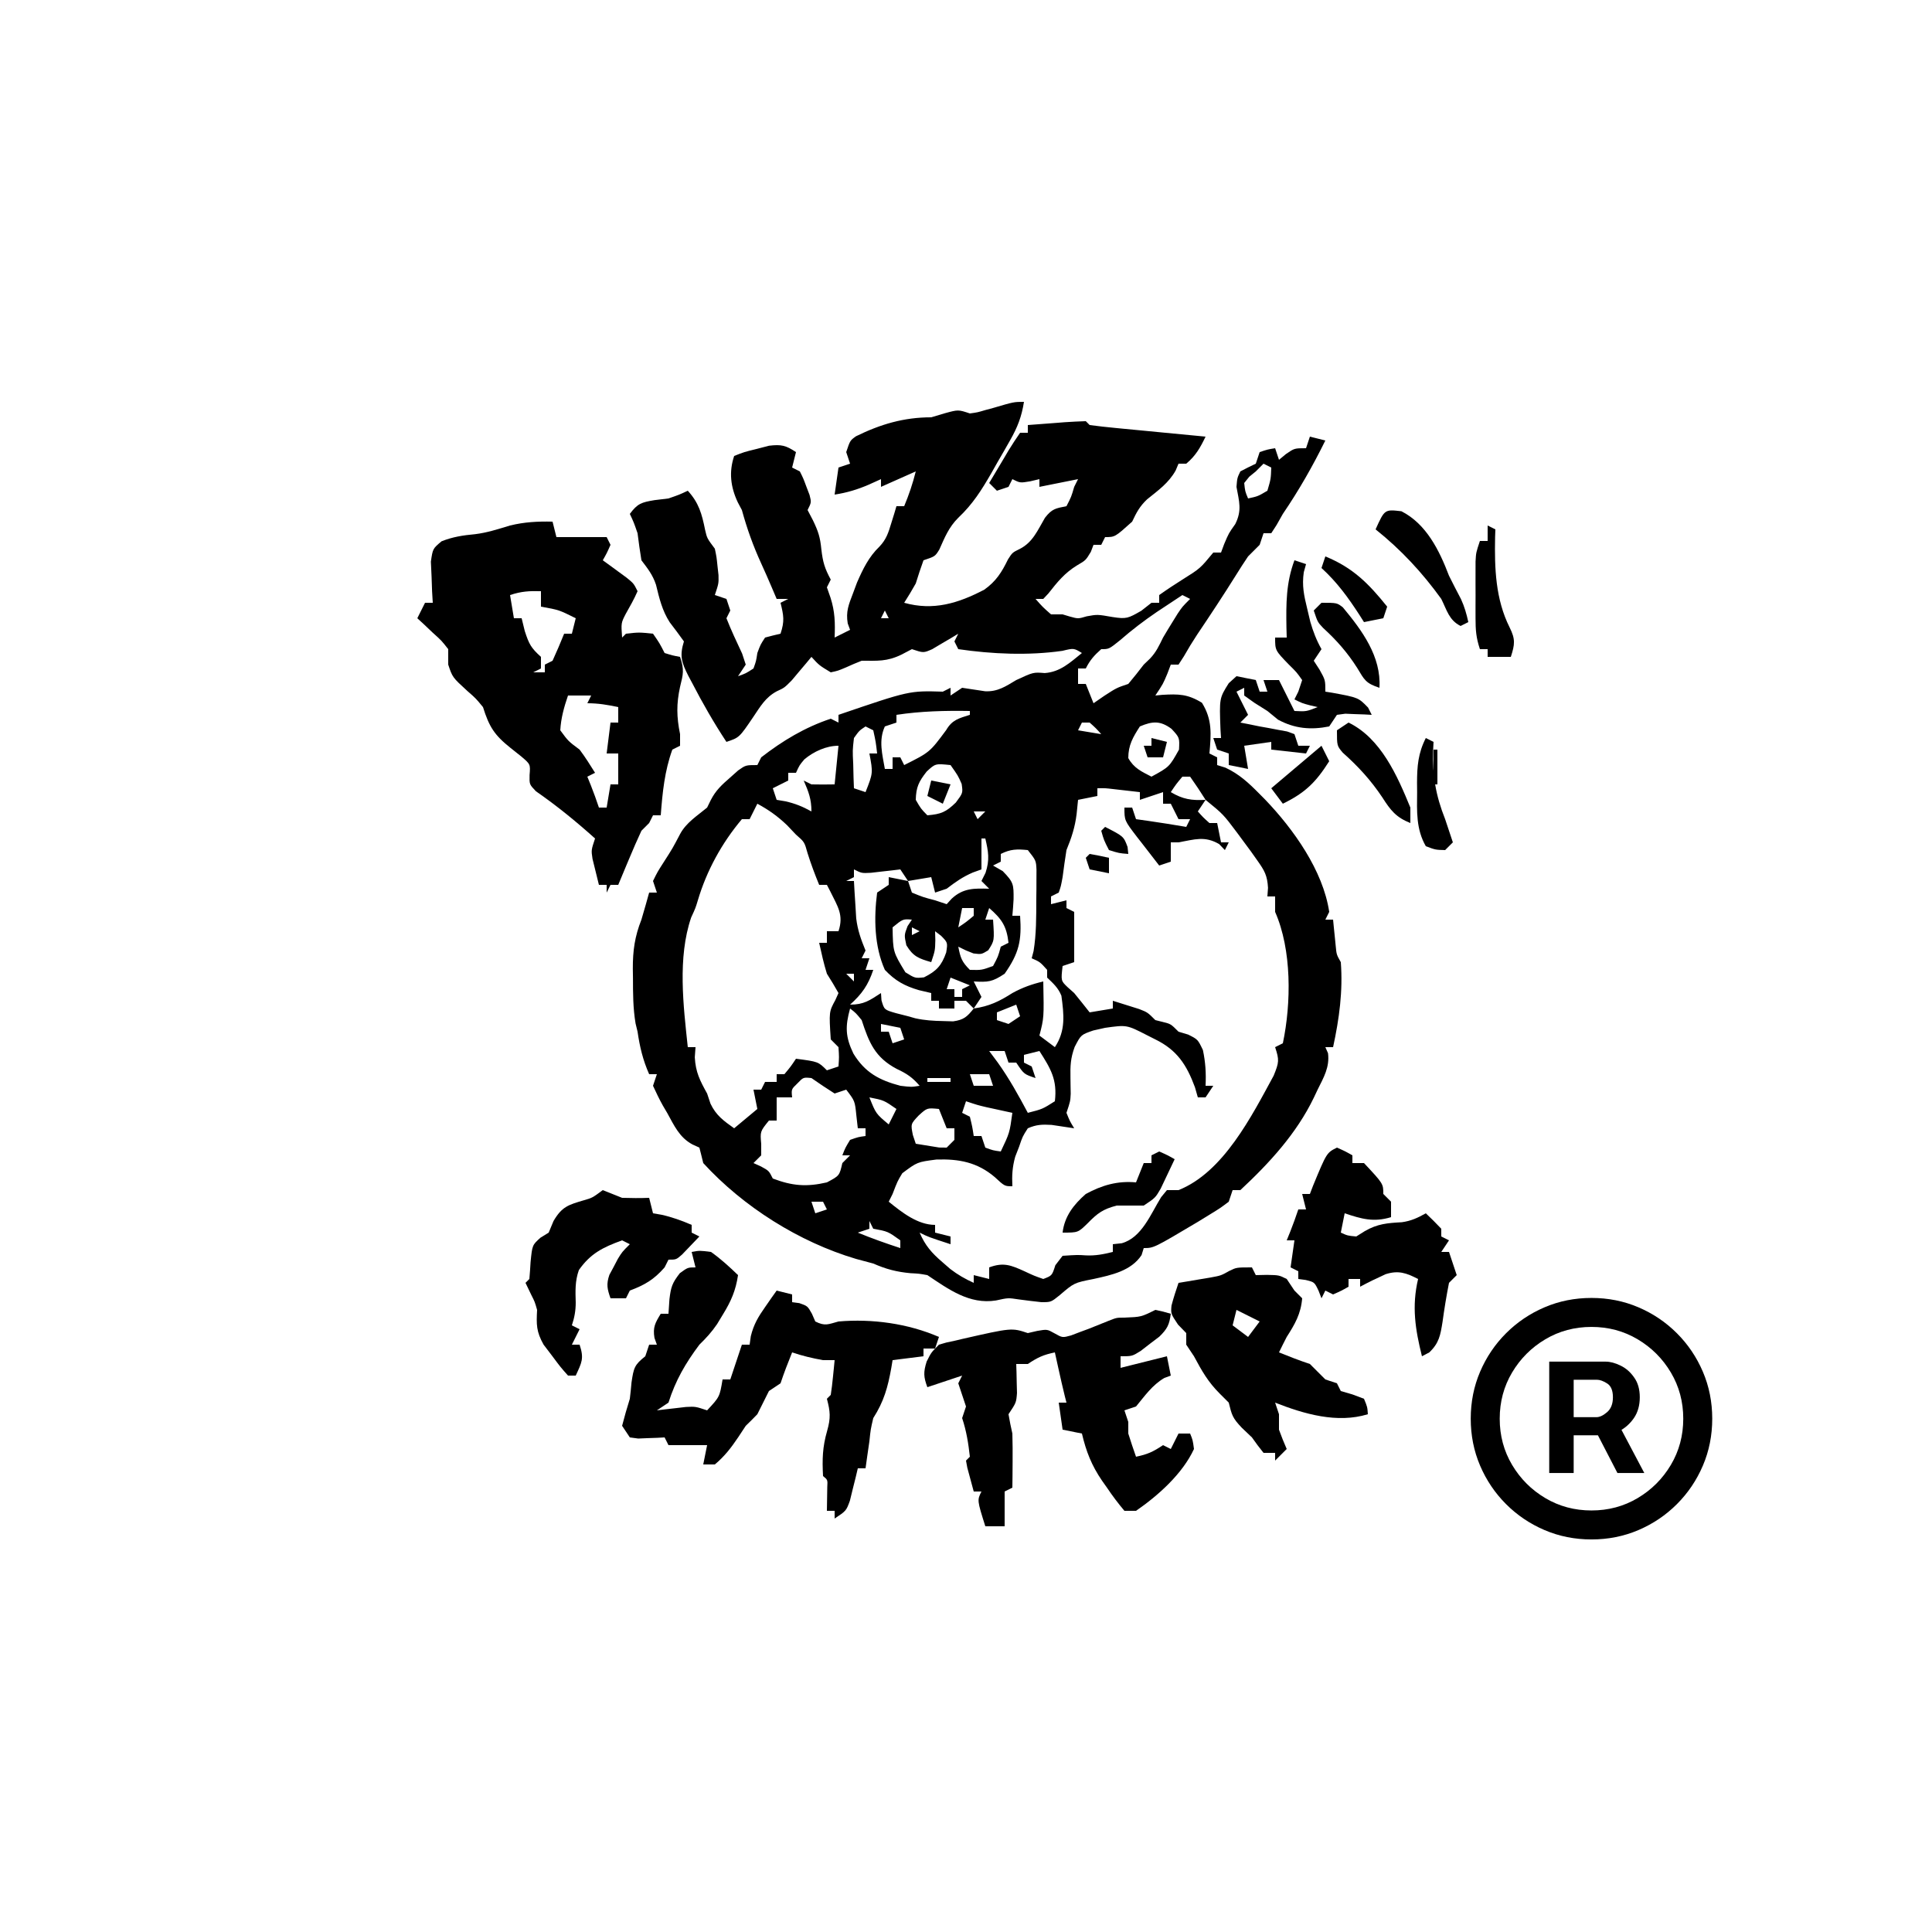 <svg xmlns="http://www.w3.org/2000/svg" width="500" height="500" viewBox="0 0 500 500" fill="none">
<path d="M265 104C264.413 107.799 263.318 110.608 261.418 113.941C260.898 114.855 260.378 115.768 259.842 116.709C259.296 117.651 258.75 118.592 258.188 119.562C257.653 120.508 257.119 121.454 256.568 122.428C254.035 126.837 251.725 130.495 248 134C245.528 136.472 244.511 139.059 243.098 142.223C242 144 242 144 239 145C238.28 146.981 237.62 148.985 237 151C236.044 152.692 235.056 154.368 234 156C241.554 158.125 248.011 156.125 254.738 152.602C257.775 150.451 259.259 148.081 260.867 144.77C262 143 262 143 263.945 142.047C267.313 140.331 268.567 137.172 270.438 133.996C272.265 131.661 273.187 131.559 276 131C277.247 128.59 277.247 128.59 278 126C278.33 125.34 278.66 124.68 279 124C275.7 124.66 272.4 125.32 269 126C269 125.34 269 124.68 269 124C268.216 124.186 267.433 124.371 266.625 124.562C264 125 264 125 262 124C261.67 124.66 261.34 125.32 261 126C259.515 126.495 259.515 126.495 258 127C257.01 126.01 257.01 126.01 256 125C257.283 122.828 258.576 120.662 259.875 118.5C260.24 117.88 260.605 117.26 260.98 116.621C261.932 115.046 262.961 113.519 264 112C264.66 112 265.32 112 266 112C266 111.34 266 110.68 266 110C268.479 109.806 270.958 109.62 273.438 109.438C274.145 109.381 274.852 109.325 275.58 109.268C277.384 109.138 279.192 109.065 281 109C281.495 109.495 281.495 109.495 282 110C284.214 110.3 286.436 110.54 288.66 110.754C289.325 110.819 289.989 110.884 290.674 110.951C292.803 111.159 294.933 111.361 297.062 111.562C298.503 111.702 299.944 111.842 301.385 111.982C304.923 112.326 308.461 112.665 312 113C310.638 115.842 309.448 117.96 307 120C306.34 120 305.68 120 305 120C304.752 120.588 304.505 121.176 304.25 121.781C302.419 125.031 299.744 126.898 296.875 129.219C294.936 131.061 294.128 132.609 293 135C288.556 139 288.556 139 286 139C285.505 139.99 285.505 139.99 285 141C284.34 141 283.68 141 283 141C282.773 141.598 282.546 142.196 282.312 142.812C281 145 281 145 278.75 146.312C275.518 148.296 273.653 150.617 271.332 153.574C270.892 154.045 270.453 154.515 270 155C269.34 155 268.68 155 268 155C269.812 157.062 269.812 157.062 272 159C272.99 159 273.98 159 275 159C275.619 159.186 276.238 159.371 276.875 159.562C279.023 160.156 279.023 160.156 281.25 159.5C284 159 284 159 287.938 159.688C291.53 160.244 291.945 160.031 295.375 158.062C296.241 157.382 297.108 156.701 298 156C298.66 156 299.32 156 300 156C300 155.34 300 154.68 300 154C301.956 152.603 303.966 151.281 306 150C310.595 147.122 310.595 147.122 314 143C314.66 143 315.32 143 316 143C316.402 141.917 316.402 141.917 316.812 140.812C318 138 318 138 319.688 135.625C321.458 132.084 320.696 129.827 320 126C320.188 123.688 320.188 123.688 321 122C322.316 121.301 323.65 120.633 325 120C325.33 119.01 325.66 118.02 326 117C328.062 116.312 328.062 116.312 330 116C330.33 116.99 330.66 117.98 331 119C331.598 118.505 332.196 118.01 332.812 117.5C335 116 335 116 338 116C338.33 115.01 338.66 114.02 339 113C340.98 113.495 340.98 113.495 343 114C339.743 120.604 336.15 126.914 332 133C331.464 133.949 330.928 134.897 330.375 135.875C329.921 136.576 329.468 137.277 329 138C328.34 138 327.68 138 327 138C326.67 138.99 326.34 139.98 326 141C325.006 142.006 324.005 143.005 323 144C321.901 145.622 320.843 147.271 319.812 148.938C316.572 154.118 313.212 159.206 309.797 164.273C308.598 166.093 307.461 167.954 306.391 169.852C305.932 170.561 305.473 171.27 305 172C304.34 172 303.68 172 303 172C302.711 172.763 302.423 173.526 302.125 174.312C301 177 301 177 299 180C299.592 179.942 300.183 179.884 300.793 179.824C305.034 179.582 307.363 179.61 311.062 181.875C313.779 186.257 313.439 189.975 313 195C313.66 195.33 314.32 195.66 315 196C315 196.66 315 197.32 315 198C315.705 198.22 316.41 198.441 317.137 198.668C320.659 200.307 323.117 202.584 325.812 205.312C326.335 205.839 326.858 206.365 327.396 206.907C334.721 214.543 342.413 225.288 344 236C343.67 236.66 343.34 237.32 343 238C343.66 238 344.32 238 345 238C345.061 238.626 345.121 239.253 345.184 239.898C345.267 240.716 345.351 241.533 345.438 242.375C345.519 243.187 345.6 243.999 345.684 244.836C345.891 247.043 345.891 247.043 347 249C347.571 256.531 346.592 263.652 345 271C344.34 271 343.68 271 343 271C343.227 271.516 343.454 272.031 343.688 272.562C344.153 276.19 342.57 278.829 341 282C340.674 282.69 340.348 283.379 340.012 284.09C335.543 293.355 328.499 301.024 321 308C320.34 308 319.68 308 319 308C318.67 308.99 318.34 309.98 318 311C315.812 312.648 315.812 312.648 313 314.375C311.517 315.286 311.517 315.286 310.004 316.215C298.586 323 298.586 323 296 323C295.814 323.598 295.629 324.196 295.438 324.812C292.738 328.92 287.624 329.988 283 331C277.975 331.991 277.975 331.991 274.25 335.188C272 337 272 337 269.523 337C267.572 336.79 265.624 336.552 263.68 336.289C260.896 335.864 260.896 335.864 257.75 336.562C250.862 337.658 245.457 333.638 240 330C237.888 329.618 237.888 329.618 235.625 329.5C232.023 329.165 229.329 328.461 226 327C224.522 326.599 223.043 326.204 221.562 325.812C206.835 321.445 192.37 312.334 182 301C181.826 300.292 181.652 299.585 181.473 298.855C181.317 298.243 181.161 297.631 181 297C180.112 296.596 180.112 296.596 179.207 296.184C175.838 294.377 174.48 291.303 172.688 288.062C172.316 287.429 171.944 286.795 171.561 286.143C170.619 284.475 169.8 282.74 169 281C169.33 280.01 169.66 279.02 170 278C169.34 278 168.68 278 168 278C166.383 274.335 165.577 270.957 165 267C164.83 266.297 164.66 265.595 164.484 264.871C163.819 260.924 163.816 257.058 163.812 253.062C163.8 252.277 163.788 251.491 163.775 250.682C163.764 246.031 164.267 242.381 166 238C166.385 236.711 166.762 235.42 167.125 234.125C167.558 232.578 167.558 232.578 168 231C168.66 231 169.32 231 170 231C169.67 230.01 169.34 229.02 169 228C170.145 225.66 170.145 225.66 171.812 223.062C174.07 219.538 174.07 219.538 176.012 215.84C177.61 212.864 180.429 211.143 183 209C183.311 208.366 183.621 207.732 183.941 207.078C185.233 204.543 186.798 203.115 188.938 201.25C189.627 200.636 190.317 200.023 191.027 199.391C193 198 193 198 196 198C196.33 197.34 196.66 196.68 197 196C202.554 191.693 208.312 188.229 215 186C215.99 186.495 215.99 186.495 217 187C217 186.34 217 185.68 217 185C235.34 178.738 235.34 178.738 244 179C244.66 178.67 245.32 178.34 246 178C246 178.66 246 179.32 246 180C246.99 179.34 247.98 178.68 249 178C250.983 178.293 252.965 178.587 254.945 178.898C258.18 179.058 260.281 177.632 263 176C267.415 173.954 267.415 173.954 270.375 174.188C274.408 173.899 276.925 171.481 280 169C277.908 167.717 277.908 167.717 274.938 168.438C266.144 169.694 256.767 169.277 248 168C247.67 167.34 247.34 166.68 247 166C247.495 165.01 247.495 165.01 248 164C247.385 164.373 246.77 164.745 246.137 165.129C245.328 165.602 244.52 166.075 243.688 166.562C242.887 167.038 242.086 167.514 241.262 168.004C239 169 239 169 236 168C235.092 168.474 234.185 168.949 233.25 169.438C229.488 171.246 227.131 171 223 171C221.608 171.542 220.233 172.127 218.875 172.75C216.867 173.598 216.867 173.598 215 174C212 172.188 212 172.188 210 170C209.541 170.554 209.082 171.109 208.609 171.68C207.689 172.766 207.689 172.766 206.75 173.875C206.147 174.594 205.543 175.314 204.922 176.055C203 178 203 178 201.02 178.91C198.075 180.499 196.797 182.814 194.938 185.562C191.328 190.891 191.328 190.891 188 192C184.742 187.063 181.843 181.999 179.125 176.75C178.803 176.148 178.48 175.546 178.148 174.925C176.379 171.442 175.842 169.701 177 166C175.803 164.338 174.598 162.68 173.336 161.066C171.369 158.024 170.621 154.828 169.773 151.332C168.918 148.753 167.629 147.151 166 145C165.619 142.674 165.287 140.339 165 138C164.025 135.181 164.025 135.181 163 133C164.98 130.321 166.001 130 169.375 129.438C170.571 129.293 171.768 129.149 173 129C175.819 128.025 175.819 128.025 178 127C180.873 130.134 181.656 133.044 182.473 137.098C182.978 139.305 182.978 139.305 185 142C185.449 144.156 185.449 144.156 185.688 146.5C185.774 147.273 185.86 148.047 185.949 148.844C186 151 186 151 185 154C186.485 154.495 186.485 154.495 188 155C188.33 155.99 188.66 156.98 189 158C188.67 158.66 188.34 159.32 188 160C189.225 163.118 190.647 166.118 192.066 169.152C192.374 170.092 192.683 171.032 193 172C192.34 172.99 191.68 173.98 191 175C193.016 174.284 193.016 174.284 195 173C195.681 171.108 195.681 171.108 196 169C196.812 166.812 196.812 166.812 198 165C199.326 164.638 200.659 164.303 202 164C203.097 160.71 202.8 159.287 202 156C202.66 155.67 203.32 155.34 204 155C203.01 155 202.02 155 201 155C200.588 154.031 200.175 153.061 199.75 152.062C198.852 149.955 197.936 147.86 196.98 145.777C194.902 141.239 193.325 136.827 192 132C191.649 131.34 191.299 130.68 190.938 130C189.062 125.998 188.611 122.168 190 118C192.582 116.98 192.582 116.98 195.812 116.188C196.871 115.913 197.929 115.638 199.02 115.355C202.197 114.977 203.383 115.257 206 117C205.67 118.32 205.34 119.64 205 121C205.66 121.33 206.32 121.66 207 122C207.887 123.777 207.887 123.777 208.688 125.938C208.959 126.648 209.231 127.358 209.512 128.09C210 130 210 130 209 132C209.681 133.299 209.681 133.299 210.375 134.625C211.783 137.549 212.257 139.036 212.562 142.125C212.944 145.505 213.45 147.122 215 150C214.505 150.99 214.505 150.99 214 152C214.309 152.887 214.619 153.774 214.938 154.688C216.096 158.299 216.151 161.232 216 165C217.32 164.34 218.64 163.68 220 163C219.698 162.178 219.698 162.178 219.391 161.34C218.876 158.26 219.639 156.465 220.75 153.562C221.095 152.636 221.441 151.709 221.797 150.754C223.309 147.293 224.835 144.119 227.582 141.48C229.405 139.577 229.924 137.821 230.688 135.312C230.939 134.504 231.19 133.696 231.449 132.863C231.631 132.248 231.813 131.634 232 131C232.66 131 233.32 131 234 131C235.258 127.982 236.202 125.192 237 122C234.03 123.32 231.06 124.64 228 126C228 125.34 228 124.68 228 124C226.948 124.474 225.896 124.949 224.812 125.438C221.898 126.693 219.153 127.522 216 128C216.33 125.69 216.66 123.38 217 121C217.99 120.67 218.98 120.34 220 120C219.505 118.515 219.505 118.515 219 117C220 114 220 114 221.531 112.902C227.873 109.794 233.907 108 241 108C242.176 107.649 243.351 107.299 244.562 106.938C248 106 248 106 251 107C252.975 106.727 252.975 106.727 255 106.125C255.681 105.942 256.361 105.759 257.062 105.57C262.397 104 262.397 104 265 104ZM327 120C326.34 120.66 325.68 121.32 325 122C324.443 122.454 323.886 122.907 323.312 123.375C322.663 124.179 322.663 124.179 322 125C322.228 127.163 322.228 127.163 323 129C325.537 128.453 325.537 128.453 328 127C328.898 123.947 328.898 123.947 329 121C328.34 120.67 327.68 120.34 327 120ZM306 154C304.582 154.936 303.166 155.874 301.75 156.812C300.961 157.335 300.172 157.857 299.359 158.395C296.035 160.657 292.905 163.046 289.875 165.688C287 168 287 168 285 168C283.194 169.59 282.081 170.839 281 173C280.34 173 279.68 173 279 173C279 174.32 279 175.64 279 177C279.66 177 280.32 177 281 177C281.66 178.65 282.32 180.3 283 182C283.928 181.361 284.856 180.721 285.812 180.062C289 178 289 178 292 177C293.375 175.367 294.706 173.698 296 172C296.536 171.484 297.072 170.969 297.625 170.438C299.234 168.755 299.97 167.086 301 165C301.816 163.614 302.649 162.239 303.5 160.875C303.923 160.192 304.346 159.509 304.781 158.805C306 157 306 157 308 155C307.34 154.67 306.68 154.34 306 154ZM229 158C228.67 158.66 228.34 159.32 228 160C228.66 160 229.32 160 230 160C229.67 159.34 229.34 158.68 229 158ZM290 161C291 163 291 163 291 163L290 161ZM296 181C297 183 297 183 297 183L296 181ZM232 185C232 185.66 232 186.32 232 187C231.01 187.33 230.02 187.66 229 188C227.331 191.616 228.343 195.206 229 199C229.66 199 230.32 199 231 199C231 198.01 231 197.02 231 196C231.66 196 232.32 196 233 196C233.33 196.66 233.66 197.32 234 198C240.618 194.683 240.618 194.683 244.875 188.938C246.413 186.288 248.151 185.9 251 185C251 184.67 251 184.34 251 184C244.559 183.893 238.374 184.038 232 185ZM280 187C279.67 187.66 279.34 188.32 279 189C281.97 189.495 281.97 189.495 285 190C283.625 188.458 283.625 188.458 282 187C281.34 187 280.68 187 280 187ZM224 188C222.372 189.081 222.372 189.081 221 191C220.636 194.201 220.636 194.201 220.812 197.688C220.84 198.867 220.867 200.046 220.895 201.262C220.929 202.165 220.964 203.069 221 204C221.99 204.33 222.98 204.66 224 205C225.95 200.053 225.95 200.053 225 195C225.66 195 226.32 195 227 195C226.658 192.029 226.658 192.029 226 189C225.34 188.67 224.68 188.34 224 188ZM295 188C293.207 190.783 292 192.834 292 196.188C293.432 198.783 295.411 199.672 298 201C302.628 198.47 302.628 198.47 305.125 194C305.283 190.9 305.283 190.9 303.188 188.625C300.306 186.484 298.271 186.612 295 188ZM208.188 196.5C206.911 198.007 206.911 198.007 206 200C205.34 200 204.68 200 204 200C204 200.66 204 201.32 204 202C202.02 202.99 202.02 202.99 200 204C200.33 204.99 200.66 205.98 201 207C201.743 207.124 202.485 207.248 203.25 207.375C205.801 207.955 207.727 208.737 210 210C210 206.796 209.257 204.906 208 202C208.66 202.33 209.32 202.66 210 203C212 203.04 214 203.043 216 203C216.33 199.7 216.66 196.4 217 193C213.791 193 210.6 194.504 208.188 196.5ZM232 198C233 201 233 201 233 201L232 198ZM239.812 199.688C237.777 202.284 237.082 203.706 237 207C238.332 209.305 238.332 209.305 240 211C243.511 210.707 244.805 210.19 247.375 207.688C249.214 205.219 249.214 205.219 248.875 202.875C247.937 200.742 247.937 200.742 246 198C242.067 197.593 242.067 197.593 239.812 199.688ZM306 201C304.363 202.96 304.363 202.96 303 205C306.135 206.858 308.375 207.201 312 207C310.726 204.962 309.389 202.961 308 201C307.34 201 306.68 201 306 201ZM284 204C284 204.66 284 205.32 284 206C282.35 206.33 280.7 206.66 279 207C278.814 208.825 278.814 208.825 278.625 210.688C278.206 214.099 277.306 216.816 276 220C275.632 222.328 275.298 224.662 275 227C274.562 229.375 274.562 229.375 274 231C273.01 231.495 273.01 231.495 272 232C272 232.66 272 233.32 272 234C273.32 233.67 274.64 233.34 276 233C276 233.66 276 234.32 276 235C276.66 235.33 277.32 235.66 278 236C278 240.29 278 244.58 278 249C277.01 249.33 276.02 249.66 275 250C274.563 253.814 274.563 253.814 276.25 255.438C276.827 255.953 277.405 256.469 278 257C279.347 258.655 280.683 260.32 282 262C284.97 261.505 284.97 261.505 288 261C288 260.34 288 259.68 288 259C289.461 259.451 290.918 259.911 292.375 260.375C293.593 260.758 293.593 260.758 294.836 261.148C297 262 297 262 299 264C299.66 264.165 300.32 264.33 301 264.5C303 265 303 265 305 267C305.825 267.248 306.65 267.495 307.5 267.75C310 269 310 269 311.312 271.75C311.989 274.946 312.155 277.745 312 281C312.66 281 313.32 281 314 281C313.34 281.99 312.68 282.98 312 284C311.34 284 310.68 284 310 284C309.752 283.134 309.505 282.267 309.25 281.375C307.098 275.565 304.611 271.743 299 269C298.281 268.636 297.561 268.273 296.82 267.898C291.594 265.217 291.594 265.217 286 266C284.989 266.227 283.979 266.454 282.938 266.688C279.758 267.785 279.758 267.785 278.125 270.938C277.04 273.892 276.979 275.85 277.035 278.938C277.044 279.618 277.053 280.299 277.062 281C277.074 281.681 277.086 282.361 277.098 283.062C277 285 277 285 276 288C276.875 290.167 276.875 290.167 278 292C275.07 291.561 275.07 291.561 272.141 291.121C269.735 290.985 268.216 291.026 266 292C264.636 294.128 264.636 294.128 263.75 296.75C263.415 297.611 263.08 298.472 262.734 299.359C261.989 302.039 261.861 304.235 262 307C260 307 260 307 257.438 304.625C252.916 300.783 248.186 299.897 242.34 300.086C237.391 300.728 237.391 300.728 233.516 303.629C232.259 305.713 232.259 305.713 231 309C230.505 309.99 230.505 309.99 230 311C233.402 313.748 237.485 317 242 317C242 317.66 242 318.32 242 319C243.32 319.33 244.64 319.66 246 320C246 320.66 246 321.32 246 322C240.25 320.125 240.25 320.125 238 319C239.424 322.331 241.134 324.277 243.875 326.625C244.553 327.215 245.231 327.806 245.93 328.414C247.887 329.913 249.76 330.986 252 332C252 331.34 252 330.68 252 330C253.32 330.33 254.64 330.66 256 331C256 330.01 256 329.02 256 328C259.688 326.628 261.614 327.407 265.125 329C267.668 330.187 267.668 330.187 270 331C272.267 330.133 272.267 330.133 273.125 327.438C273.744 326.633 274.363 325.829 275 325C278.875 324.75 278.875 324.75 280.992 324.891C283.45 325.025 285.621 324.595 288 324C288 323.34 288 322.68 288 322C288.763 321.917 289.526 321.835 290.312 321.75C295.491 320.305 297.791 314.202 300.5 309.828C300.995 309.225 301.49 308.622 302 308C302.99 308 303.98 308 305 308C316.64 303.372 323.951 288.807 329.625 278.375C331.041 274.899 331.09 274.327 330 271C330.66 270.67 331.32 270.34 332 270C334.194 259.57 334.33 245.814 330 236C330 234.68 330 233.36 330 232C329.34 232 328.68 232 328 232C328.053 231.263 328.106 230.525 328.16 229.766C327.976 226.579 327.266 225.328 325.438 222.75C324.894 221.98 324.35 221.211 323.789 220.418C322.903 219.221 322.903 219.221 322 218C321.389 217.171 320.778 216.342 320.148 215.488C316.576 210.735 316.576 210.735 312 207C311.34 207.99 310.68 208.98 310 210C311.375 211.542 311.375 211.542 313 213C313.66 213 314.32 213 315 213C315.495 215.475 315.495 215.475 316 218C316.66 218 317.32 218 318 218C317.67 218.66 317.34 219.32 317 220C316.505 219.484 316.01 218.969 315.5 218.438C311.742 216.277 309.221 217.251 305 218C304.34 218 303.68 218 303 218C303 219.65 303 221.3 303 223C301.515 223.495 301.515 223.495 300 224C298.491 222.069 296.993 220.131 295.5 218.188C294.856 217.367 294.856 217.367 294.199 216.529C291 212.34 291 212.34 291 209C291.66 209 292.32 209 293 209C293.495 210.485 293.495 210.485 294 212C295.031 212.144 296.062 212.289 297.125 212.438C300.425 212.917 303.713 213.439 307 214C307.33 213.34 307.66 212.68 308 212C307.01 212 306.02 212 305 212C304.01 210.02 304.01 210.02 303 208C302.34 208 301.68 208 301 208C301 207.01 301 206.02 301 205C299.02 205.66 297.04 206.32 295 207C295 206.34 295 205.68 295 205C293.542 204.832 292.083 204.666 290.625 204.5C289.407 204.361 289.407 204.361 288.164 204.219C286.031 203.966 286.031 203.966 284 204ZM196 208C195.34 209.32 194.68 210.64 194 212C193.34 212 192.68 212 192 212C186.802 218.172 182.872 225.337 180.586 233.055C180 235 180 235 178.875 237.438C175.314 247.865 176.858 260.27 178 271C178.66 271 179.32 271 180 271C179.938 271.866 179.876 272.733 179.812 273.625C180.028 277.5 181.135 279.629 183 283C183.289 283.866 183.577 284.733 183.875 285.625C185.319 288.674 187.282 290.069 190 292C191.98 290.35 193.96 288.7 196 287C195.67 285.35 195.34 283.7 195 282C195.66 282 196.32 282 197 282C197.33 281.34 197.66 280.68 198 280C198.99 280 199.98 280 201 280C201 279.34 201 278.68 201 278C201.66 278 202.32 278 203 278C204.637 276.04 204.637 276.04 206 274C211.75 274.75 211.75 274.75 214 277C214.99 276.67 215.98 276.34 217 276C217.167 273.584 217.167 273.584 217 271C216.34 270.34 215.68 269.68 215 269C214.539 261.85 214.539 261.85 216.188 258.812C216.456 258.214 216.724 257.616 217 257C216.056 255.301 215.043 253.64 214 252C213.177 249.353 212.598 246.712 212 244C212.66 244 213.32 244 214 244C214 243.01 214 242.02 214 241C214.99 241 215.98 241 217 241C218.416 236.753 216.763 234.569 214.875 230.688C214.586 230.131 214.298 229.574 214 229C213.34 229 212.68 229 212 229C210.884 226.29 209.878 223.611 209 220.812C208.194 217.908 208.194 217.908 206 216C205.237 215.196 204.474 214.391 203.688 213.562C201.232 211.221 198.966 209.61 196 208ZM252 210C252.33 210.66 252.66 211.32 253 212C253.66 211.34 254.32 210.68 255 210C254.01 210 253.02 210 252 210ZM255 211C256 213 256 213 256 213L255 211ZM254 217C254 219.64 254 222.28 254 225C253.257 225.268 252.515 225.536 251.75 225.812C249.121 226.948 247.256 228.27 245 230C244.01 230.33 243.02 230.66 242 231C241.67 229.68 241.34 228.36 241 227C239.02 227.33 237.04 227.66 235 228C235.33 228.99 235.66 229.98 236 231C238.883 232.183 238.883 232.183 242 233C242.99 233.33 243.98 233.66 245 234C245.433 233.526 245.866 233.051 246.312 232.562C249.289 229.806 252.138 229.896 256 230C255.34 229.34 254.68 228.68 254 228C254.526 226.948 254.526 226.948 255.062 225.875C256.164 222.497 255.795 220.419 255 217C254.67 217 254.34 217 254 217ZM259 221C259 221.66 259 222.32 259 223C258.01 223.495 258.01 223.495 257 224C258.237 224.712 258.237 224.712 259.5 225.438C262.341 228.349 262.343 228.885 262.312 232.75C262.232 234.168 262.136 235.586 262 237C262.66 237 263.32 237 264 237C264.452 243.446 263.722 246.683 260 252C256.772 254.152 255.716 254.201 252 254C252.66 255.32 253.32 256.64 254 258C253.34 258.99 252.68 259.98 252 261C255.988 260.43 258.624 259.164 262 257C264.658 255.55 267.062 254.696 270 254C270.185 263.41 270.185 263.41 269 268C270.32 268.99 271.64 269.98 273 271C275.838 266.744 275.349 262.58 274.688 257.688C273.846 255.621 272.598 254.529 271 253C271 252.34 271 251.68 271 251C269.158 248.947 269.158 248.947 267 248C267.161 247.384 267.322 246.768 267.488 246.133C268.211 241.708 268.184 237.351 268.188 232.875C268.206 231.516 268.206 231.516 268.225 230.129C268.227 229.259 268.228 228.389 268.23 227.492C268.237 226.307 268.237 226.307 268.243 225.097C268.126 222.696 268.126 222.696 266 220C263.194 219.719 261.534 219.733 259 221ZM221 225C221 225.66 221 226.32 221 227C220.01 227.495 220.01 227.495 219 228C219.66 228 220.32 228 221 228C221.049 228.88 221.098 229.761 221.148 230.668C221.223 231.829 221.298 232.991 221.375 234.188C221.445 235.336 221.514 236.485 221.586 237.668C221.976 240.807 222.816 243.101 224 246C223.67 246.66 223.34 247.32 223 248C223.66 248 224.32 248 225 248C224.67 248.99 224.34 249.98 224 251C224.66 251 225.32 251 226 251C224.688 254.937 223.081 257.227 220 260C223.576 260 225.053 258.912 228 257C228.062 257.928 228.062 257.928 228.125 258.875C228.841 261.322 228.841 261.322 231.812 262.188C232.864 262.456 233.916 262.724 235 263C235.621 263.177 236.243 263.353 236.883 263.535C239.313 264.069 241.575 264.205 244.062 264.25C244.92 264.276 245.777 264.302 246.66 264.328C249.439 263.938 250.275 263.15 252 261C251.34 260.34 250.68 259.68 250 259C249.01 259 248.02 259 247 259C247 259.66 247 260.32 247 261C245.68 261 244.36 261 243 261C243 260.34 243 259.68 243 259C242.34 259 241.68 259 241 259C241 258.34 241 257.68 241 257C239.948 256.752 238.896 256.505 237.812 256.25C234.128 255.169 231.685 253.838 229 251C226.261 244.869 226.141 237.601 227 231C227.99 230.34 228.98 229.68 230 229C230 228.34 230 227.68 230 227C231.65 227.33 233.3 227.66 235 228C234.34 227.01 233.68 226.02 233 225C231.952 225.126 231.952 225.126 230.883 225.254C229.973 225.356 229.063 225.458 228.125 225.562C227.22 225.667 226.315 225.771 225.383 225.879C223 226 223 226 221 225ZM249 235C248.67 236.65 248.34 238.3 248 240C250.04 238.637 250.04 238.637 252 237C252 236.34 252 235.68 252 235C251.01 235 250.02 235 249 235ZM256 235C255.67 235.99 255.34 236.98 255 238C255.66 238 256.32 238 257 238C257.363 243.438 257.363 243.438 255.75 245.938C254 247 254 247 251.938 246.75C250 246 250 246 248 245C248.573 247.867 248.861 248.861 251 251C254.046 251.076 254.046 251.076 257 250C258.311 247.557 258.311 247.557 259 245C259.66 244.67 260.32 244.34 261 244C260.521 239.686 259.254 237.834 256 235ZM231 240C231.108 246.353 231.108 246.353 234.312 251.625C236.813 253.176 236.813 253.176 239.125 252.938C242.347 251.327 243.675 249.928 244.875 246.5C245.278 243.942 245.278 243.942 243.562 242.188C243.047 241.796 242.531 241.404 242 241C242.021 241.763 242.041 242.526 242.062 243.312C242 246 242 246 241 249C237.772 248.065 236.335 247.553 234.562 244.625C234 242 234 242 234.875 239.688C235.246 239.131 235.618 238.574 236 238C233.676 237.815 233.676 237.815 231 240ZM236 240C236 240.66 236 241.32 236 242C236.66 241.67 237.32 241.34 238 241C237.34 240.67 236.68 240.34 236 240ZM271 244C272 247 272 247 272 247L271 244ZM219 252C219.66 252.66 220.32 253.32 221 254C221 253.34 221 252.68 221 252C220.34 252 219.68 252 219 252ZM246 253C245.67 253.99 245.34 254.98 245 256C245.66 256 246.32 256 247 256C247 256.66 247 257.32 247 258C247.66 258 248.32 258 249 258C249 257.34 249 256.68 249 256C249.66 255.67 250.32 255.34 251 255C248.525 254.01 248.525 254.01 246 253ZM263 260C261.35 260.66 259.7 261.32 258 262C258 262.66 258 263.32 258 264C258.99 264.33 259.98 264.66 261 265C261.99 264.34 262.98 263.68 264 263C263.67 262.01 263.34 261.02 263 260ZM220 261C218.723 265.617 218.761 268.33 220.875 272.688C223.865 277.581 227.541 279.549 233 281C235.879 281.342 235.879 281.342 238 281C236.138 278.827 234.7 277.859 232.062 276.625C226.441 273.642 224.9 269.825 223 264C221.501 262.163 221.501 262.163 220 261ZM228 265C228 265.66 228 266.32 228 267C228.66 267 229.32 267 230 267C230.33 267.99 230.66 268.98 231 270C231.99 269.67 232.98 269.34 234 269C233.67 268.01 233.34 267.02 233 266C231.35 265.67 229.7 265.34 228 265ZM252 269C253 271 253 271 253 271L252 269ZM256 272C256.722 272.969 257.444 273.939 258.188 274.938C261.167 279.091 263.599 283.494 266 288C269.795 287.032 269.795 287.032 273 285C273.665 279.416 271.918 276.56 269 272C267.68 272.33 266.36 272.66 265 273C265 273.66 265 274.32 265 275C265.66 275.33 266.32 275.66 267 276C267.33 276.99 267.66 277.98 268 279C265 278 265 278 263 275C262.34 275 261.68 275 261 275C260.67 274.01 260.34 273.02 260 272C258.68 272 257.36 272 256 272ZM251 278C251.33 278.99 251.66 279.98 252 281C253.65 281 255.3 281 257 281C256.67 280.01 256.34 279.02 256 278C254.35 278 252.7 278 251 278ZM206.375 280.375C204.785 281.9 204.785 281.9 205 284C203.68 284 202.36 284 201 284C201 285.98 201 287.96 201 290C200.34 290 199.68 290 199 290C196.717 292.824 196.717 292.824 197 296.062C197 297.032 197 298.001 197 299C196.34 299.66 195.68 300.32 195 301C195.639 301.289 196.279 301.577 196.938 301.875C199 303 199 303 200 305C205.051 306.92 208.738 307.214 214 306C217.248 304.278 217.248 304.278 218 301C218.66 300.34 219.32 299.68 220 299C219.34 299 218.68 299 218 299C218.75 297.062 218.75 297.062 220 295C222.125 294.25 222.125 294.25 224 294C224 293.34 224 292.68 224 292C223.34 292 222.68 292 222 292C221.876 290.907 221.752 289.814 221.625 288.688C221.245 284.926 221.245 284.926 219 282C218.01 282.33 217.02 282.66 216 283C213.969 281.715 211.967 280.381 210 279C207.9 278.785 207.9 278.785 206.375 280.375ZM240 279C240 279.33 240 279.66 240 280C241.98 280 243.96 280 246 280C246 279.67 246 279.34 246 279C244.02 279 242.04 279 240 279ZM225 284C226.688 288.231 226.688 288.231 230 291C230.66 289.68 231.32 288.36 232 287C228.746 284.741 228.746 284.741 225 284ZM250 285C249.67 285.99 249.34 286.98 249 288C249.99 288.495 249.99 288.495 251 289C251.625 291.562 251.625 291.562 252 294C252.66 294 253.32 294 254 294C254.33 294.99 254.66 295.98 255 297C257.015 297.733 257.015 297.733 259 298C261.29 293.188 261.29 293.188 262 288C261.385 287.867 260.77 287.734 260.137 287.598C258.924 287.333 258.924 287.333 257.688 287.062C256.887 286.888 256.086 286.714 255.262 286.535C253 286 253 286 250 285ZM237.75 288.688C235.679 290.886 235.679 290.886 236.25 293.75C236.498 294.493 236.745 295.235 237 296C238.279 296.206 239.558 296.412 240.875 296.625C241.594 296.741 242.314 296.857 243.055 296.977C244.018 296.988 244.018 296.988 245 297C245.66 296.34 246.32 295.68 247 295C247 294.01 247 293.02 247 292C246.34 292 245.68 292 245 292C244.34 290.35 243.68 288.7 243 287C239.931 286.7 239.931 286.7 237.75 288.688ZM210 311C210.33 311.99 210.66 312.98 211 314C211.99 313.67 212.98 313.34 214 313C213.67 312.34 213.34 311.68 213 311C212.01 311 211.02 311 210 311ZM225 316C225 316.66 225 317.32 225 318C224.01 318.33 223.02 318.66 222 319C225.622 320.491 229.276 321.787 233 323C233 322.34 233 321.68 233 321C229.779 318.684 229.779 318.684 226 318C225.67 317.34 225.34 316.68 225 316Z" fill="black"/>
<path d="M143 135C143.495 136.98 143.495 136.98 144 139C148.29 139 152.58 139 157 139C157.495 139.99 157.495 139.99 158 141C157.062 143.125 157.062 143.125 156 145C156.566 145.41 157.132 145.82 157.715 146.242C158.448 146.781 159.182 147.32 159.938 147.875C160.668 148.409 161.399 148.942 162.152 149.492C164 151 164 151 165 153C164.11 155.067 163.01 156.968 161.91 158.93C160.732 161.233 160.732 161.233 161 165C161.495 164.505 161.495 164.505 162 164C165.375 163.625 165.375 163.625 169 164C170.688 166.438 170.688 166.438 172 169C174.069 169.643 174.069 169.643 176 170C177.117 173.35 176.829 174.413 176 177.75C175.037 182.147 175.092 185.549 176 190C176 190.99 176 191.98 176 193C175.01 193.495 175.01 193.495 174 194C171.985 199.57 171.45 205.119 171 211C170.34 211 169.68 211 169 211C168.67 211.66 168.34 212.32 168 213C167.34 213.66 166.68 214.32 166 215C164.906 217.364 163.87 219.72 162.875 222.125C162.598 222.784 162.321 223.442 162.035 224.121C161.352 225.746 160.676 227.373 160 229C159.34 229 158.68 229 158 229C157.67 229.66 157.34 230.32 157 231C157 230.34 157 229.68 157 229C156.34 229 155.68 229 155 229C154.636 227.565 154.284 226.127 153.938 224.688C153.642 223.487 153.642 223.487 153.34 222.262C153 220 153 220 154 217C149.089 212.598 144.114 208.531 138.688 204.773C137 203 137 203 137.055 200.566C137.282 197.797 137.282 197.797 134.883 195.754C133.973 195.031 133.063 194.308 132.125 193.563C127.926 190.219 126.589 188.068 125 183C123.137 180.731 123.137 180.731 120.938 178.813C117.097 175.292 117.097 175.292 116 172C116 170.68 116 169.36 116 168C114.261 165.777 114.261 165.777 112 163.75C111.257 163.044 110.515 162.337 109.75 161.609C109.173 161.078 108.595 160.547 108 160C108.66 158.68 109.32 157.36 110 156C110.66 156 111.32 156 112 156C111.913 154.536 111.913 154.536 111.824 153.043C111.779 151.771 111.734 150.498 111.688 149.188C111.629 147.923 111.571 146.658 111.512 145.355C112 142 112 142 114.277 140.086C117.169 138.933 119.858 138.531 122.949 138.246C126.072 137.871 128.996 136.907 132 136C135.738 135.088 139.153 134.911 143 135ZM132 154C132.33 155.98 132.66 157.96 133 160C133.66 160 134.32 160 135 160C135.268 161.093 135.536 162.186 135.812 163.313C136.931 166.787 137.464 167.695 140 170C140 170.99 140 171.98 140 173C139.34 173.33 138.68 173.66 138 174C138.99 174 139.98 174 141 174C141 173.34 141 172.68 141 172C141.66 171.67 142.32 171.34 143 171C144.054 168.69 145.057 166.357 146 164C146.66 164 147.32 164 148 164C148.33 162.68 148.66 161.36 149 160C144.662 157.838 144.662 157.838 140 157C140 155.68 140 154.36 140 153C136.956 152.918 134.928 153.024 132 154ZM147 180C145.977 182.992 145.177 185.833 145 189C147.061 191.812 147.061 191.812 150 194C151.46 195.937 152.709 197.943 154 200C153.34 200.33 152.68 200.66 152 201C152.309 201.763 152.619 202.526 152.938 203.313C153.679 205.188 154.362 207.087 155 209C155.66 209 156.32 209 157 209C157.33 207.02 157.66 205.04 158 203C158.66 203 159.32 203 160 203C160 200.36 160 197.72 160 195C159.01 195 158.02 195 157 195C157.33 192.36 157.66 189.72 158 187C158.66 187 159.32 187 160 187C160 185.68 160 184.36 160 183C157.237 182.403 154.84 182 152 182C152.33 181.34 152.66 180.68 153 180C151.02 180 149.04 180 147 180Z" fill="black"/>
<path d="M179 324C181.062 323.625 181.062 323.625 184 324C186.536 325.792 188.772 327.842 191 330C190.419 333.953 189.212 336.73 187.125 340.125C186.612 340.973 186.099 341.821 185.57 342.695C184.17 344.751 182.765 346.272 181 348C177.398 352.811 174.822 357.255 173 363C172.01 363.66 171.02 364.32 170 365C170.687 364.916 171.374 364.832 172.082 364.746C173.434 364.593 173.434 364.593 174.812 364.438C176.152 364.281 176.152 364.281 177.52 364.121C180 364 180 364 183 365C186.247 361.512 186.247 361.512 187 357C187.66 357 188.32 357 189 357C189.99 354.03 190.98 351.06 192 348C192.66 348 193.32 348 194 348C194.102 347.274 194.204 346.549 194.309 345.801C195.073 342.703 196.237 340.789 198.062 338.188C198.884 337.002 198.884 337.002 199.723 335.793C200.355 334.905 200.355 334.905 201 334C202.32 334.33 203.64 334.66 205 335C205 335.66 205 336.32 205 337C205.619 337.083 206.238 337.165 206.875 337.25C209 338 209 338 210.125 340C210.414 340.66 210.702 341.32 211 342C213.542 343.271 214.319 342.724 217 342C225.713 341.245 234.985 342.519 243 346C242.505 347.485 242.505 347.485 242 349C241.01 349 240.02 349 239 349C239 349.66 239 350.32 239 351C235.04 351.495 235.04 351.495 231 352C230.89 352.664 230.781 353.328 230.668 354.012C229.768 359.026 228.765 362.673 226 367C225.322 369.901 225.322 369.901 225 373C224.722 374.918 224.722 374.918 224.438 376.875C224.293 377.906 224.149 378.938 224 380C223.34 380 222.68 380 222 380C221.818 380.771 221.636 381.542 221.449 382.336C221.072 383.84 221.072 383.84 220.688 385.375C220.444 386.373 220.2 387.37 219.949 388.398C219 391 219 391 216 393C216 392.34 216 391.68 216 391C215.34 391 214.68 391 214 391C214.033 388.949 214.065 386.898 214.098 384.848C214.206 382.983 214.206 382.983 213 382C212.775 377.643 212.849 374.525 214.062 370.312C215.021 366.925 214.88 365.325 214 362C214.33 361.67 214.66 361.34 215 361C215.232 359.485 215.412 357.962 215.562 356.438C215.646 355.611 215.73 354.785 215.816 353.934C215.907 352.976 215.907 352.976 216 352C215.01 352 214.02 352 213 352C210.215 351.513 207.688 350.896 205 350C203.925 352.652 202.905 355.284 202 358C201.01 358.66 200.02 359.32 199 360C197.983 361.991 196.984 363.992 196 366C195.021 367.021 194.02 368.021 193 369C192.361 369.969 191.721 370.939 191.062 371.938C189.211 374.687 187.534 376.875 185 379C184.01 379 183.02 379 182 379C182.33 377.35 182.66 375.7 183 374C179.7 374 176.4 374 173 374C172.67 373.34 172.34 372.68 172 372C171.06 372.052 171.06 372.052 170.102 372.105C169.284 372.133 168.467 372.16 167.625 372.188C166.813 372.222 166.001 372.257 165.164 372.293C164.45 372.196 163.736 372.1 163 372C162.34 371.01 161.68 370.02 161 369C161.599 366.648 162.278 364.317 163 362C163.171 360.586 163.317 359.169 163.438 357.75C164.001 353.992 164.182 353.231 167 351C167.33 350.01 167.66 349.02 168 348C168.66 348 169.32 348 170 348C169.794 347.423 169.588 346.845 169.375 346.25C168.913 343.48 169.571 342.354 171 340C171.66 340 172.32 340 173 340C173.083 338.763 173.165 337.525 173.25 336.25C173.635 333.101 173.923 332.099 175.938 329.5C178 328 178 328 180 328C179.67 326.68 179.34 325.36 179 324Z" fill="black"/>
<path d="M299 339C301.062 339.438 301.062 339.438 303 340C302.637 342.827 302.108 343.894 300.039 345.922C299.242 346.525 298.446 347.128 297.625 347.75C296.833 348.364 296.042 348.977 295.226 349.609C293 351 293 351 290 351C290 351.99 290 352.98 290 354C291.237 353.691 292.475 353.381 293.75 353.062C297.875 352.031 297.875 352.031 302 351C302.495 353.475 302.495 353.475 303 356C302.443 356.206 301.886 356.412 301.312 356.625C298.153 358.503 296.333 361.188 294 364C293.01 364.33 292.02 364.66 291 365C291.495 366.485 291.495 366.485 292 368C292 368.99 292 369.98 292 371C292.631 373.012 293.294 375.014 294 377C296.962 376.387 298.38 375.746 301 374C301.99 374.495 301.99 374.495 303 375C303.66 373.68 304.32 372.36 305 371C305.99 371 306.98 371 308 371C308.687 372.688 308.687 372.688 309 375C306.049 381.394 299.776 387.017 294 391C293.01 391 292.02 391 291 391C289.32 389.009 287.881 387.088 286.437 384.938C286.038 384.376 285.639 383.815 285.228 383.236C282.511 379.267 281.103 375.68 280 371C278.35 370.67 276.7 370.34 275 370C274.505 366.535 274.505 366.535 274 363C274.66 363 275.32 363 276 363C275.857 362.438 275.714 361.876 275.566 361.297C274.989 358.955 274.457 356.606 273.937 354.25C273.761 353.451 273.584 352.652 273.402 351.828C273.203 350.923 273.203 350.923 273 350C270.038 350.613 268.619 351.254 266 353C265.01 353 264.02 353 263 353C263.023 353.687 263.046 354.374 263.07 355.082C263.097 356.434 263.097 356.434 263.125 357.812C263.148 358.706 263.171 359.599 263.195 360.52C263 363 263 363 261 366C261.279 367.677 261.623 369.343 262 371C262.067 373.437 262.085 375.875 262.062 378.312C262.053 379.567 262.044 380.821 262.035 382.113C262.023 383.066 262.012 384.019 262 385C261.01 385.495 261.01 385.495 260 386C260 388.97 260 391.94 260 395C258.35 395 256.7 395 255 395C252.875 388.25 252.875 388.25 254 386C253.34 386 252.68 386 252 386C251.639 384.689 251.286 383.376 250.937 382.062C250.74 381.332 250.543 380.601 250.34 379.848C250.227 379.238 250.115 378.628 250 378C250.495 377.505 250.495 377.505 251 377C250.611 373.503 250.114 370.342 249 367C249.33 366.01 249.66 365.02 250 364C249.345 361.996 248.679 359.996 248 358C248.33 357.34 248.66 356.68 249 356C247.608 356.464 247.608 356.464 246.187 356.938C244.125 357.625 242.062 358.312 240 359C239.01 356.327 238.954 355.148 239.812 352.375C241 350 241 350 243 348C244.855 347.438 244.855 347.438 247 347C248.046 346.752 248.046 346.752 249.113 346.5C261.828 343.609 261.828 343.609 266 345C267.206 344.722 267.206 344.722 268.437 344.438C271 344 271 344 272.883 345.051C274.956 346.219 274.956 346.219 277.183 345.609C278.299 345.184 278.299 345.184 279.437 344.75C280.221 344.46 281.005 344.17 281.812 343.871C283.523 343.19 285.23 342.502 286.937 341.812C289 341 289 341 291 341C295.339 340.822 295.339 340.822 299 339Z" fill="black"/>
<path d="M324 328C324.33 328.66 324.66 329.32 325 330C326.423 329.969 326.423 329.969 327.875 329.938C331 330 331 330 333 331C333.99 332.485 333.99 332.485 335 334C335.66 334.66 336.32 335.32 337 336C336.676 339.999 335.136 342.668 333 346C332.319 347.326 331.647 348.657 331 350C333.652 351.075 336.284 352.095 339 353C340.334 354.333 341.667 355.667 343 357C343.99 357.33 344.98 357.66 346 358C346.495 358.99 346.495 358.99 347 360C347.99 360.289 348.98 360.577 350 360.875C350.99 361.246 351.98 361.618 353 362C353.875 364.125 353.875 364.125 354 366C346.054 368.445 337.491 365.941 330 363C330.33 363.99 330.66 364.98 331 366C331 367.32 331 368.64 331 370C331.614 371.687 332.271 373.36 333 375C332.01 375.99 331.02 376.98 330 378C330 377.34 330 376.68 330 376C329.01 376 328.02 376 327 376C325.947 374.708 324.958 373.364 324 372C323.134 371.175 322.268 370.35 321.375 369.5C318.925 366.921 318.805 366.219 318 363C317.237 362.237 316.474 361.474 315.688 360.688C312.615 357.615 311.049 354.815 309 351C308.34 350.01 307.68 349.02 307 348C307 347.01 307 346.02 307 345C306.299 344.278 305.598 343.556 304.875 342.812C303 340 303 340 303.18 337.898C303.694 335.906 304.34 333.949 305 332C305.748 331.879 306.496 331.758 307.266 331.633C308.251 331.465 309.236 331.298 310.25 331.125C311.225 330.963 312.199 330.8 313.203 330.633C315.959 330.129 315.959 330.129 318.11 328.93C320 328 320 328 324 328ZM320 339C319.67 340.32 319.34 341.64 319 343C320.32 343.99 321.64 344.98 323 346C323.99 344.68 324.98 343.36 326 342C324.02 341.01 322.04 340.02 320 339ZM329 361C330 363 330 363 330 363L329 361Z" fill="black"/>
<path d="M346 297C348.125 297.938 348.125 297.938 350 299C350 299.66 350 300.32 350 301C350.99 301 351.98 301 353 301C358 306.349 358 306.349 358 309C358.66 309.66 359.32 310.32 360 311C360 312.32 360 313.64 360 315C355.483 316.369 352.412 315.471 348 314C347.67 315.65 347.34 317.3 347 319C348.747 319.794 348.747 319.794 351 320C352.083 319.319 352.083 319.319 353.188 318.625C356.519 316.7 359.034 316.525 362.816 316.309C365.22 315.969 366.898 315.187 369 314C370.376 315.29 371.708 316.627 373 318C373 318.66 373 319.32 373 320C373.66 320.33 374.32 320.66 375 321C374.34 321.99 373.68 322.98 373 324C373.66 324 374.32 324 375 324C375.66 325.98 376.32 327.96 377 330C376.34 330.66 375.68 331.32 375 332C374.331 335.376 373.79 338.739 373.32 342.146C372.77 345.555 372.443 347.577 369.898 350.004C369.272 350.333 368.645 350.661 368 351C366.265 344.029 365.327 338.112 367 331C363.949 329.436 361.931 328.706 358.598 329.758C356.355 330.771 354.167 331.835 352 333C352 332.34 352 331.68 352 331C351.01 331 350.02 331 349 331C349 331.66 349 332.32 349 333C347.125 334.062 347.125 334.062 345 335C344.34 334.67 343.68 334.34 343 334C342.67 334.66 342.34 335.32 342 336C341.752 335.361 341.505 334.721 341.25 334.062C340.184 331.813 340.184 331.813 337.875 331.25C337.256 331.167 336.637 331.085 336 331C336 330.34 336 329.68 336 329C335.34 328.67 334.68 328.34 334 328C334.33 325.69 334.66 323.38 335 321C334.34 321 333.68 321 333 321C333.309 320.237 333.619 319.474 333.938 318.688C334.679 316.812 335.362 314.913 336 313C336.66 313 337.32 313 338 313C337.67 311.68 337.34 310.36 337 309C337.66 309 338.32 309 339 309C339.268 308.299 339.536 307.598 339.812 306.875C343.342 298.329 343.342 298.329 346 297Z" fill="black"/>
<path d="M156 308C157.673 308.651 159.339 309.32 161 310C163.332 310.076 165.668 310.091 168 310C168.495 311.98 168.495 311.98 169 314C169.722 314.124 170.444 314.248 171.188 314.375C173.957 314.99 176.397 315.884 179 317C179 317.66 179 318.32 179 319C179.66 319.33 180.32 319.66 181 320C180.048 321.006 179.088 322.005 178.125 323C177.591 323.557 177.058 324.114 176.508 324.688C175 326 175 326 173 326C172.67 326.66 172.34 327.32 172 328C169.23 331.166 166.898 332.525 163 334C162.67 334.66 162.34 335.32 162 336C160.68 336 159.36 336 158 336C157.154 333.598 156.872 332.376 157.707 329.93C158.072 329.252 158.437 328.574 158.812 327.875C159.348 326.85 159.348 326.85 159.895 325.805C161 324 161 324 163 322C162.34 321.67 161.68 321.34 161 321C156.008 322.815 152.836 324.39 149.812 328.688C148.795 331.584 148.911 334.05 148.996 337.094C149 339.197 148.665 341.005 148 343C148.66 343.33 149.32 343.66 150 344C149.34 345.32 148.68 346.64 148 348C148.66 348 149.32 348 150 348C151.208 351.623 150.543 352.641 149 356C148.34 356 147.68 356 147 356C145.055 353.805 145.055 353.805 142.875 350.875C142.151 349.924 141.426 348.972 140.68 347.992C138.78 344.608 138.803 342.808 139 339C138.407 336.905 138.407 336.905 137.5 335.125C137.005 334.094 136.51 333.062 136 332C136.33 331.67 136.66 331.34 137 331C137.131 329.544 137.23 328.085 137.312 326.625C137.749 322.226 137.749 322.226 139.875 320.312C140.576 319.879 141.277 319.446 142 319C142.412 318.01 142.825 317.02 143.25 316C145.419 312.283 147.077 311.818 151.062 310.641C153.288 310 153.288 310 156 308Z" fill="black"/>
<path d="M335 145C335.99 145.33 336.98 145.66 338 146C337.712 147.034 337.712 147.034 337.418 148.09C336.914 151.6 337.472 154.125 338.312 157.562C338.577 158.678 338.841 159.793 339.113 160.941C339.861 163.521 340.694 165.668 342 168C341.34 168.99 340.68 169.98 340 171C340.495 171.763 340.99 172.526 341.5 173.312C343 176 343 176 343 179C343.922 179.147 343.922 179.147 344.863 179.297C351.547 180.533 351.547 180.533 354.062 183.125C354.372 183.744 354.681 184.363 355 185C354.374 184.965 353.747 184.93 353.102 184.895C352.284 184.867 351.467 184.84 350.625 184.812C349.407 184.76 349.407 184.76 348.164 184.707C347.45 184.804 346.736 184.9 346 185C345.34 185.99 344.68 186.98 344 188C339.189 188.96 335.052 188.566 330.75 186.25C329.842 185.507 328.935 184.765 328 184C326.329 182.948 326.329 182.948 324.625 181.875C323.759 181.256 322.892 180.637 322 180C322 179.34 322 178.68 322 178C321.01 178.495 321.01 178.495 320 179C320.99 180.98 321.98 182.96 323 185C322.34 185.66 321.68 186.32 321 187C321.959 187.186 321.959 187.186 322.938 187.375C323.948 187.581 324.959 187.787 326 188C326.759 188.134 327.519 188.268 328.301 188.406C329.513 188.638 329.513 188.638 330.75 188.875C331.529 189.017 332.307 189.159 333.109 189.305C333.733 189.534 334.357 189.764 335 190C335.33 190.99 335.66 191.98 336 193C336.99 193 337.98 193 339 193C338.67 193.66 338.34 194.32 338 195C335.03 194.67 332.06 194.34 329 194C329 193.34 329 192.68 329 192C325.535 192.495 325.535 192.495 322 193C322.33 194.98 322.66 196.96 323 199C321.35 198.67 319.7 198.34 318 198C318 197.01 318 196.02 318 195C317.01 194.67 316.02 194.34 315 194C314.505 192.515 314.505 192.515 314 191C314.66 191 315.32 191 316 191C315.954 190.264 315.907 189.528 315.859 188.77C315.561 180.7 315.561 180.7 318 176.812C318.99 175.915 318.99 175.915 320 175C321.65 175.33 323.3 175.66 325 176C325.33 176.99 325.66 177.98 326 179C326.66 179 327.32 179 328 179C327.505 177.515 327.505 177.515 327 176C328.32 176 329.64 176 331 176C332.32 178.64 333.64 181.28 335 184C338.053 184.158 338.053 184.158 341 183C340.381 182.856 339.762 182.711 339.125 182.562C337 182 337 182 335 181C335.33 180.34 335.66 179.68 336 179C336.33 178.01 336.66 177.02 337 176C335.561 173.965 335.561 173.965 333.562 172C330 168.319 330 168.319 330 165C330.99 165 331.98 165 333 165C332.977 164.143 332.954 163.286 332.93 162.402C332.832 156.196 332.826 150.843 335 145Z" fill="black"/>
<path d="M362.688 132.312C369.135 135.597 372.493 142.42 375 149C376.001 151.029 377.046 153.031 378.098 155.035C379.004 157.009 379.542 158.881 380 161C379.34 161.33 378.68 161.66 378 162C375.003 160.501 374.479 157.962 373 155C368.084 148.184 362.564 142.241 356 137C358.345 131.808 358.345 131.808 362.688 132.312Z" fill="black"/>
<path d="M300 298C302.125 298.938 302.125 298.938 304 300C303.239 301.63 302.466 303.254 301.688 304.875C301.258 305.78 300.829 306.685 300.387 307.617C299 310 299 310 296 312C293.667 312 291.333 312 289 312C285.431 312.935 284.052 313.947 281.438 316.625C279 319 279 319 275 319C275.487 314.778 277.888 311.73 281 309C285.17 306.734 289.223 305.552 294 306C294.66 304.35 295.32 302.7 296 301C296.66 301 297.32 301 298 301C298 300.34 298 299.68 298 299C298.66 298.67 299.32 298.34 300 298Z" fill="black"/>
<path d="M385 136C385.66 136.33 386.32 136.66 387 137C386.965 138 386.965 138 386.93 139.02C386.772 147.079 387.029 155.058 390.688 162.375C392.225 165.451 392.04 166.786 391 170C389.02 170 387.04 170 385 170C385 169.34 385 168.68 385 168C384.34 168 383.68 168 383 168C382.014 165.041 381.871 163.086 381.867 160C381.866 159.031 381.865 158.061 381.863 157.062C381.867 156.052 381.871 155.041 381.875 154C381.871 152.989 381.867 151.979 381.863 150.938C381.865 149.968 381.866 148.999 381.867 148C381.868 147.113 381.869 146.226 381.871 145.312C382 143 382 143 383 140C383.66 140 384.32 140 385 140C385 138.68 385 137.36 385 136Z" fill="black"/>
<path d="M349 187C357.379 191.07 361.608 200.736 365 209C365 210.32 365 211.64 365 213C361.298 211.535 359.867 209.695 357.75 206.375C354.768 201.899 351.51 198.362 347.504 194.789C346 193 346 193 346 189C346.99 188.34 347.98 187.68 349 187Z" fill="black"/>
<path d="M342 156C346 156 346 156 347.527 157.18C352.521 163.183 357.49 169.905 357 178C353.425 176.808 353.139 176.006 351.25 172.875C348.7 168.862 345.92 165.709 342.418 162.508C341 161 341 161 340 158C340.66 157.34 341.32 156.68 342 156Z" fill="black"/>
<path d="M369 191C369.66 191.33 370.32 191.66 371 192C370.965 192.69 370.93 193.379 370.895 194.09C370.703 200.747 371.553 205.841 374 212C374.667 214 375.333 216 376 218C375.34 218.66 374.68 219.32 374 220C371.5 219.938 371.5 219.938 369 219C366.452 214.542 366.702 209.981 366.75 205C366.742 204.206 366.735 203.412 366.727 202.594C366.741 198.281 367.004 194.929 369 191Z" fill="black"/>
<path d="M343 144C350.159 146.94 354.183 151.004 359 157C358.67 157.99 358.34 158.98 358 160C356.35 160.33 354.7 160.66 353 161C352.625 160.408 352.25 159.817 351.863 159.207C348.906 154.64 346.023 150.668 342 147C342.33 146.01 342.66 145.02 343 144Z" fill="black"/>
<path d="M342 193C342.66 194.32 343.32 195.64 344 197C340.531 202.467 337.814 205.15 332 208C331.01 206.68 330.02 205.36 329 204C333.29 200.37 337.58 196.74 342 193Z" fill="black"/>
<path d="M286 214C290.8 216.462 290.8 216.462 291.812 219.188C291.874 219.786 291.936 220.384 292 221C289.625 220.812 289.625 220.812 287 220C285.688 217.438 285.688 217.438 285 215C285.33 214.67 285.66 214.34 286 214Z" fill="black"/>
<path d="M282 221C283.675 221.286 285.344 221.618 287 222C287 223.32 287 224.64 287 226C285.35 225.67 283.7 225.34 282 225C281.67 224.01 281.34 223.02 281 222C281.33 221.67 281.66 221.34 282 221Z" fill="black"/>
<path d="M298 191C299.32 191.33 300.64 191.66 302 192C301.67 193.32 301.34 194.64 301 196C299.68 196 298.36 196 297 196C296.67 195.01 296.34 194.02 296 193C296.66 193 297.32 193 298 193C298 192.34 298 191.68 298 191Z" fill="black"/>
<path d="M241 202C242.65 202.33 244.3 202.66 246 203C245.34 204.65 244.68 206.3 244 208C242.68 207.34 241.36 206.68 240 206C240.33 204.68 240.66 203.36 241 202Z" fill="black"/>
<path d="M371 194C371.33 194 371.66 194 372 194C372 196.97 372 199.94 372 203C371.67 203 371.34 203 371 203C371 200.03 371 197.06 371 194Z" fill="black"/>
<path d="M269 337C272 338 272 338 272 338L269 337Z" fill="black"/>
<path d="M242 295C245 296 245 296 245 296L242 295Z" fill="black"/>
<path d="M400.938 381.219V352.391H415.547C416.719 352.391 417.995 352.729 419.375 353.406C420.755 354.057 421.927 355.073 422.891 356.453C423.88 357.807 424.375 359.526 424.375 361.609C424.375 363.719 423.867 365.516 422.852 367C421.836 368.458 420.599 369.565 419.141 370.32C417.708 371.076 416.354 371.453 415.078 371.453H404.531V366.766H413.125C413.984 366.766 414.909 366.336 415.898 365.477C416.914 364.617 417.422 363.328 417.422 361.609C417.422 359.839 416.914 358.641 415.898 358.016C414.909 357.391 414.036 357.078 413.281 357.078H407.266V381.219H400.938ZM418.359 367.625L425.547 381.219H418.594L411.562 367.625H418.359ZM411.875 398.406C407.552 398.406 403.503 397.599 399.727 395.984C395.951 394.37 392.63 392.13 389.766 389.266C386.901 386.401 384.661 383.081 383.047 379.305C381.432 375.529 380.625 371.479 380.625 367.156C380.625 362.833 381.432 358.784 383.047 355.008C384.661 351.232 386.901 347.911 389.766 345.047C392.63 342.182 395.951 339.943 399.727 338.328C403.503 336.714 407.552 335.906 411.875 335.906C416.198 335.906 420.247 336.714 424.023 338.328C427.799 339.943 431.12 342.182 433.984 345.047C436.849 347.911 439.089 351.232 440.703 355.008C442.318 358.784 443.125 362.833 443.125 367.156C443.125 371.479 442.318 375.529 440.703 379.305C439.089 383.081 436.849 386.401 433.984 389.266C431.12 392.13 427.799 394.37 424.023 395.984C420.247 397.599 416.198 398.406 411.875 398.406ZM411.875 390.906C416.25 390.906 420.234 389.839 423.828 387.703C427.422 385.568 430.286 382.703 432.422 379.109C434.557 375.516 435.625 371.531 435.625 367.156C435.625 362.781 434.557 358.797 432.422 355.203C430.286 351.609 427.422 348.745 423.828 346.609C420.234 344.474 416.25 343.406 411.875 343.406C407.5 343.406 403.516 344.474 399.922 346.609C396.328 348.745 393.464 351.609 391.328 355.203C389.193 358.797 388.125 362.781 388.125 367.156C388.125 371.531 389.193 375.516 391.328 379.109C393.464 382.703 396.328 385.568 399.922 387.703C403.516 389.839 407.5 390.906 411.875 390.906Z" fill="black"/>
</svg>